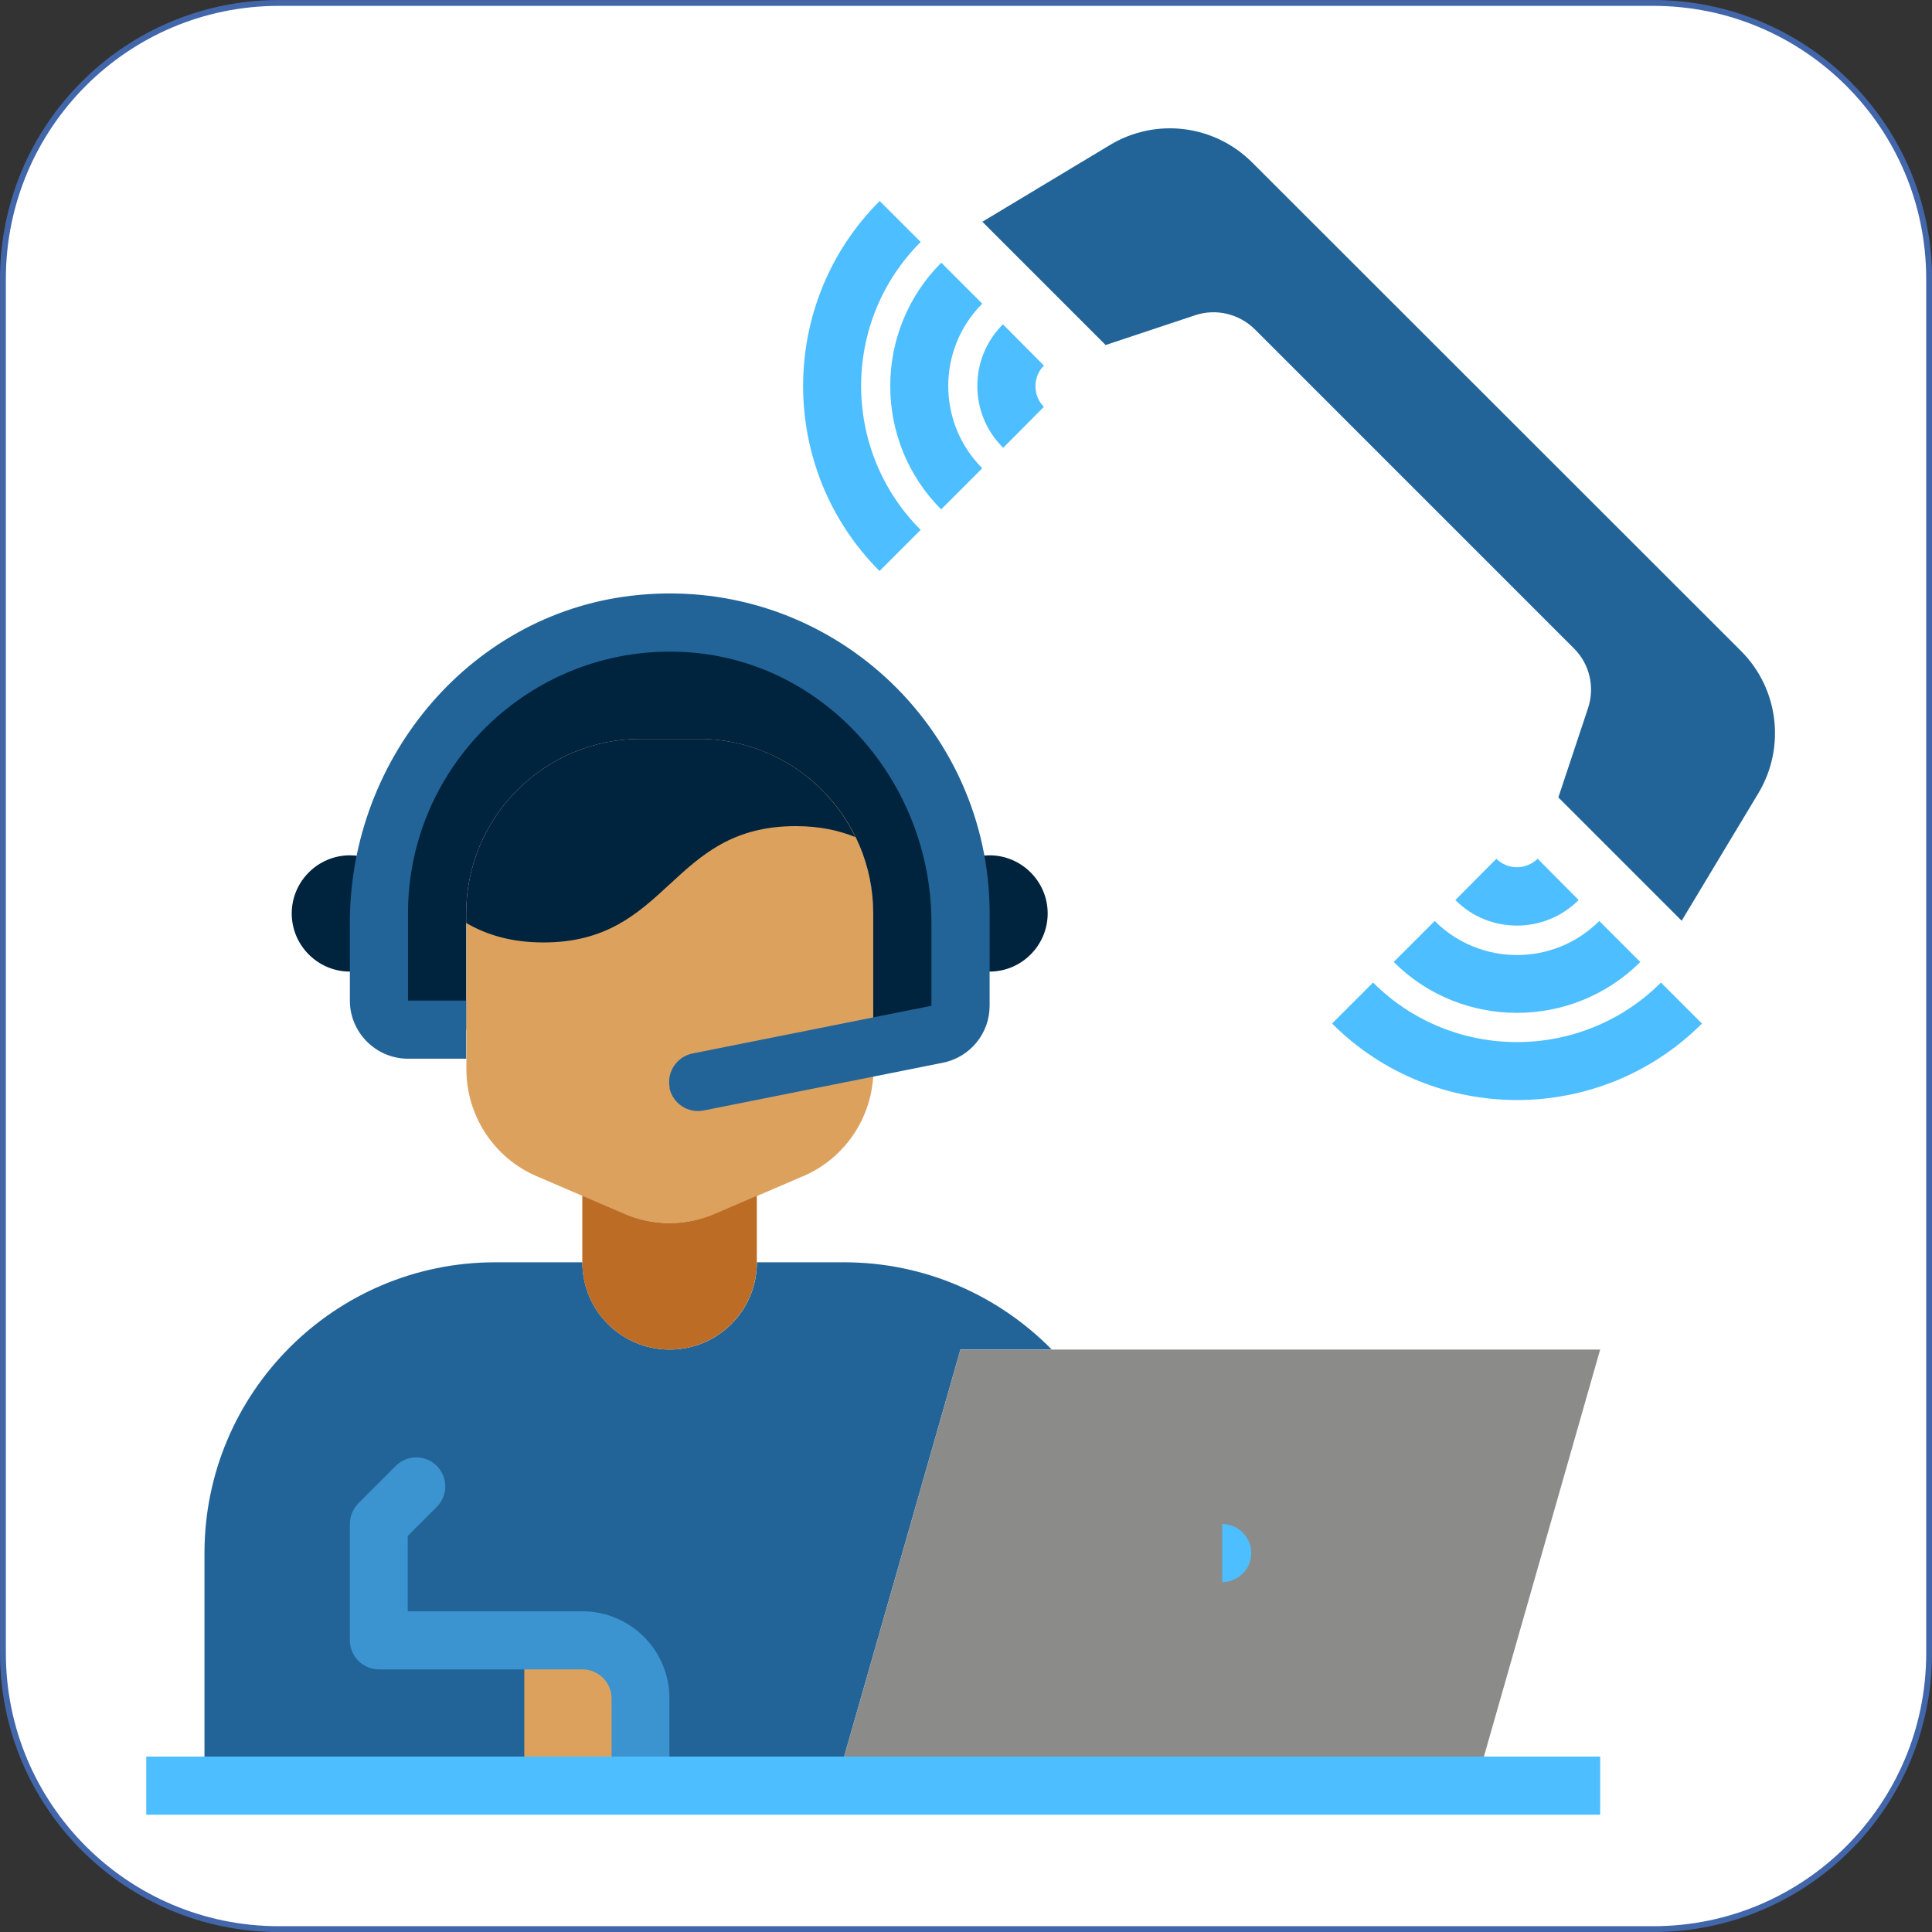 <svg xmlns="http://www.w3.org/2000/svg" xmlns:xlink="http://www.w3.org/1999/xlink" id="&#x421;&#x43B;&#x43E;&#x439;_1" x="0px" y="0px" viewBox="0 0 281.85 281.85" style="enable-background:new 0 0 281.85 281.85;" xml:space="preserve"><rect x="0" y="0" width="281.85" height="281.85" fill="#333333" stroke="none"/><style type="text/css"> .st0{fill:#FFFFFF;stroke:#4266AA;stroke-width:0.852;stroke-miterlimit:10;} .st1{fill:#DDA15E;} .st2{fill:#236498;} .st3{fill:#00243D;} .st4{fill:#BC6C25;} .st5{fill:#8B8C89;} .st6{fill:#4DBEFF;} .st7{fill:#3B93D0;}</style><path class="st0" d="M241.18,281.43H40.68c-22.23,0-40.25-18.02-40.25-40.25V40.68c0-22.23,18.02-40.25,40.25-40.25h200.5 c22.23,0,40.25,18.02,40.25,40.25v200.5C281.43,263.41,263.41,281.43,241.18,281.43z"></path><g> <path class="st1" d="M117.13,171.6l-12.73,5.47c-4.28,1.82-9.12,1.82-13.36,0l-12.73-5.47c-6.24-2.67-10.27-8.82-10.27-15.61 v-22.74c0-14.04,11.41-25.45,25.45-25.45h8.48c14.04,0,25.45,11.41,25.45,25.45v22.74c0,6.79-4.03,12.94-10.27,15.61H117.13z"></path> <path class="st2" d="M153.44,196.88c-7.72-7.85-18.45-12.73-30.29-12.73h-12.73c0,7.04-5.68,12.73-12.73,12.73 s-12.73-5.68-12.73-12.73H72.25c-23.42,0-42.42,19-42.42,42.42v29.69h93.32l16.97-59.39H153.44z"></path> <path class="st1" d="M76.49,239.3h8.48c4.67,0,8.48,3.82,8.48,8.48v8.48H76.49V239.3L76.49,239.3z"></path> <path class="st3" d="M55.28,140.59c-1.23,0.72-2.71,1.15-4.24,1.15c-4.67,0-8.48-3.82-8.48-8.48c0-4.67,3.82-8.48,8.48-8.48 c1.78,0,3.44,0.55,4.84,1.53"></path> <path class="st3" d="M140.12,140.59c1.23,0.72,2.71,1.15,4.24,1.15c4.67,0,8.48-3.82,8.48-8.48c0-4.67-3.82-8.48-8.48-8.48 c-1.78,0-3.44,0.55-4.84,1.53"></path> <path class="st4" d="M84.97,174.44l6.02,2.59c4.28,1.87,9.12,1.87,13.4,0l6.02-2.59v9.71c0,7.04-5.68,12.73-12.73,12.73 s-12.73-5.68-12.73-12.73V174.44z"></path> <polyline class="st5" points="123.15,256.26 140.12,196.88 233.44,196.88 216.48,256.26 "></polyline> <path class="st3" d="M124.85,122.13h-0.04c-2.42-0.98-5.22-1.61-8.74-1.61c-18.37,0-18.37,16.97-36.78,16.97 c-4.79,0-8.36-1.15-11.28-2.84v-1.4c0-14.04,11.41-25.45,25.45-25.45h8.48c10.05,0,18.75,5.85,22.86,14.34L124.85,122.13 L124.85,122.13z"></path> <path class="st3" d="M127.39,152.76v-19.51c0-14.04-11.41-25.45-25.45-25.45h-8.48c-14.04,0-25.45,11.41-25.45,25.45v16.97h-8.48 c-2.33,0-4.24-1.91-4.24-4.24v-12.73c0-23.42,19-42.42,42.42-42.42c11.71,0,22.31,4.75,29.99,12.43s12.43,18.28,12.43,29.99v13.49 c0,2.04-1.44,3.78-3.39,4.16L127.39,152.76z"></path> <path class="st6" d="M178.3,222.33c2.33,0,4.24,1.91,4.24,4.24c0,2.33-1.91,4.24-4.24,4.24V222.33z"></path> <path class="st2" d="M97.7,158.7L97.7,158.7c-0.47-2.29,1.02-4.54,3.31-5.01l34.87-6.96v-12.13c0-20.32-15.31-38.09-35.55-39.45 c-22.23-1.48-40.81,16.16-40.81,38.09v12.73h8.48v8.48h-8.48c-4.67,0-8.48-3.82-8.48-8.48v-11.37c0-24.26,17.99-45.56,42.17-47.81 c27.74-2.63,51.16,19.22,51.16,46.45v13.49c0,4.03-2.84,7.51-6.83,8.31l-34.87,6.96c-2.29,0.47-4.54-1.02-5.01-3.31H97.7z"></path> <path class="st7" d="M97.7,256.26h-8.48v-8.48c0-2.33-1.91-4.24-4.24-4.24H55.28c-2.33,0-4.24-1.91-4.24-4.24v-16.97 c0-1.15,0.47-2.21,1.23-3.01l5.47-5.47c1.65-1.65,4.33-1.65,5.98,0l0,0c1.65,1.65,1.65,4.33,0,5.98l-4.24,4.24v10.99h25.45 c7.04,0,12.73,5.68,12.73,12.73v8.48H97.7z"></path> <rect x="21.34" y="256.26" class="st6" width="212.1" height="8.48"></rect> <path class="st2" d="M161.33,50.32l13.02-4.33c3.05-1.02,6.41-0.21,8.7,2.04l46.58,46.58c2.29,2.29,3.05,5.64,2.04,8.7l-4.33,13.02 l17.99,17.99l11.2-18.62c3.99-6.66,2.97-15.23-2.55-20.74l-71.31-71.26c-5.51-5.51-14.04-6.58-20.74-2.55l-18.62,11.2l17.99,17.99 H161.33z"></path> <path class="st6" d="M146.31,65.29c-2.42-2.42-3.73-5.6-3.73-8.99c0-3.39,1.32-6.58,3.73-8.99l5.98,6.02 c-0.81,0.81-1.23,1.87-1.23,3.01s0.42,2.21,1.23,3.01l-5.98,6.02V65.29z"></path> <path class="st6" d="M137.32,74.33c-9.93-9.93-9.93-26.09,0-36.01l5.98,5.98c-6.62,6.62-6.62,17.39,0,24.01l-5.98,5.98V74.33z"></path> <path class="st6" d="M128.33,83.32c-14.89-14.89-14.89-39.11,0-54l5.98,5.98c-11.58,11.58-11.58,30.41,0,42l-5.98,5.98V83.32z"></path> <path class="st6" d="M221.31,135.03c-3.27,0-6.53-1.23-8.99-3.73l5.98-6.02c1.65,1.65,4.33,1.65,6.02,0l5.98,6.02 C227.84,133.76,224.58,135.03,221.31,135.03z"></path> <path class="st6" d="M221.31,147.76c-6.53,0-13.02-2.46-17.99-7.42l5.98-5.98c6.62,6.62,17.39,6.62,24.01,0l5.98,5.98 C234.33,145.29,227.8,147.76,221.31,147.76z"></path> <path class="st6" d="M221.31,160.48c-9.76,0-19.56-3.73-26.98-11.16l5.98-5.98c11.58,11.58,30.41,11.58,42,0l5.98,5.98 C240.87,156.75,231.07,160.48,221.31,160.48L221.31,160.48z"></path></g></svg>